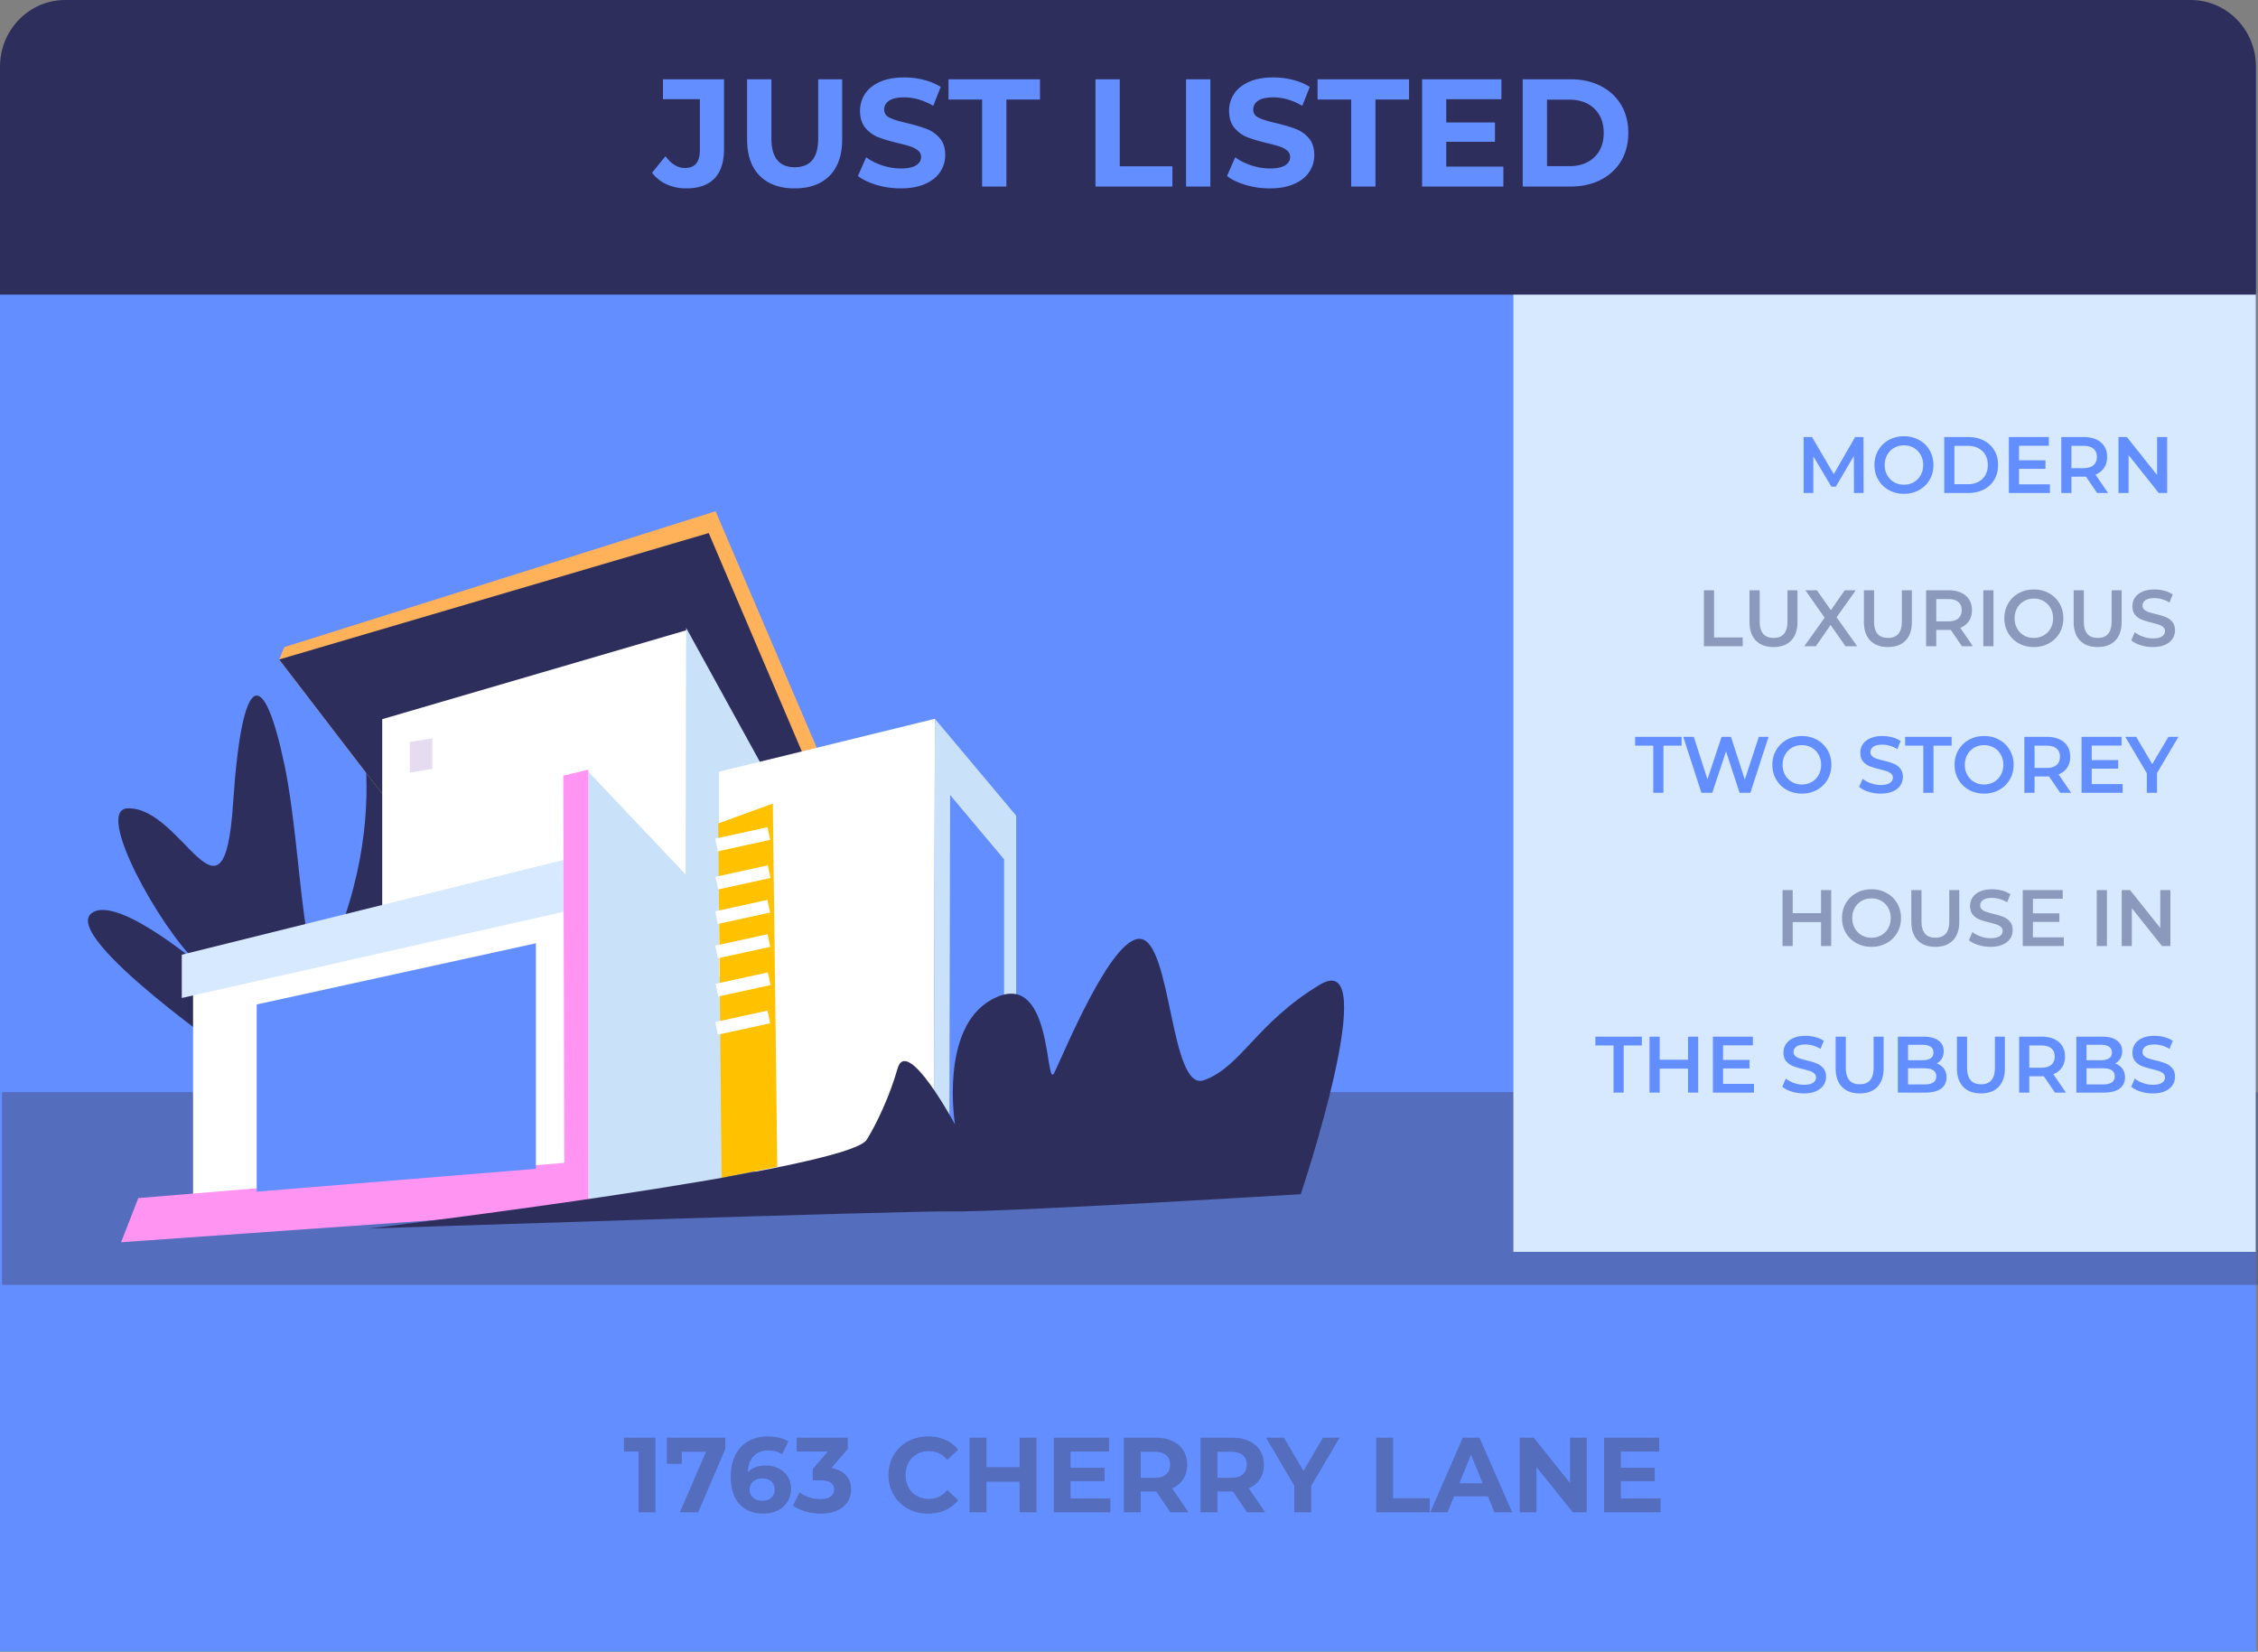 <svg width="350" height="256" xmlns="http://www.w3.org/2000/svg"><rect width="100%" height="100%" fill="#808080" stroke="none"/><g fill-rule="nonzero" fill="none"><path fill="#F955CC" d="M209.206 19.62h16.17v1.033h-16.17z"/><path fill="#44E7BA" d="M210.216 23.75h16.17v1.033h-16.17z"/><path fill="#00B4FB" d="M211.227 21.685h6.064v1.033h-6.064z"/><path fill="#FFB259" d="M217.29 21.685h3.033v1.033h-3.032z"/><path fill="#FF866C" d="M221.333 21.685h4.043v1.033h-4.043z"/><path fill="#FF9AF1" d="M211.227 25.816h6.064v1.033h-6.064z"/><path fill="#FFB259" d="M218.302 25.816h4.042v1.033h-4.042z"/><path fill="#638EFF" d="M0 10.231h349.687V256H0z"/><path fill="#485080" opacity=".52" d="M.313 169.28H350v29.878H.313z"/><path d="M37.024 164.362S9.335 145.186 14.21 141.534c4.245-3.153 18.885 9.959 16.251 7.548-5.462-4.998-15.995-23.652-10.65-23.792 8.548-.222 14.896 20.621 16.31-.683 1.416-21.304 4.795-21.224 7.979-6.024 3.38 16.223 2.555 46.283 10.003 21.444 7.467-24.837-3.695-38.772 3.792-30.198 9.728 11.163-.275 23.352 5.052 20.922 5.325-2.43 5.66-29.235 7.329-3.614 1.67 25.64 10.945 24.315 1.67 25.64-9.255 1.366-34.92 11.586-34.92 11.586h-.002z" fill="#2E2E5D"/><path fill="#FFF" d="M92.712 186.463l-62.786.803v-38.27l62.786-12.45z"/><path fill="#FFB259" d="M44.063 100.308l66.854-21.063 20.772 48.552-57.52 14.697-30.893-40.279z"/><path fill="#2E2E5D" d="M109.856 82.622l-66.58 19.597 30.893 40.278 55.299-13.874z"/><path fill="#FFF" d="M109.317 139.884l-2.889-42.206-47.183 13.794v31.384z"/><path fill="#CAE2F9" d="M120.073 122.234l-13.718-24.918-.196 85.216 9.393-31.725z"/><path fill="#FFF" d="M144.912 111.412l-33.467 8.212v61.602l33.29 2.35z"/><path fill="#CAE2F9" d="M144.913 111.412l12.597 15.018v50.961l-12.774 6.186z"/><path fill="#638EFF" d="M147.27 123.215l8.37 9.98v33.893l-8.489 11.003z"/><path fill="#CAE2F9" d="M107.709 137.05l-16.507-17.429v67.486l21.302.744V152.29l-4.795-4.358z"/><path fill="#FFC100" d="M111.854 182.575l8.627-1.726-.687-56.302-8.47 3.092z"/><path fill="#D7E9FF" d="M89.019 132.88l-60.842 15.1v6.707l60.292-13.615z"/><path fill="#FF94F3" d="M87.313 120.224l3.89-.923v68.129l-72.435 5.12 2.672-6.847 66.03-5.463z"/><path d="M201.622 185.103s12.91-38.472 2.947-32.468c-9.845 5.923-12.204 12.77-17.962 14.797-5.247 1.849-4.972-21.443-9.845-21.905-4.461-.421-11.81 17.63-13.324 20.722-1.513 3.112-.059-16.806-9.846-11.245-7.978 4.518-5.56 19.297-5.56 19.297s-7.449-13.915-8.922-8.634c-1.16 4.135-3.224 8.513-4.757 10.983-3.006 4.82-77.21 13.774-77.21 13.774s83.244-2.771 90.004-2.65c8.39.14 54.475-2.671 54.475-2.671z" fill="#2E2E5D"/><path d="M110.859 129.988l8.11-1.772.41 1.962-8.11 1.773-.41-1.963zm.047 5.912l8.11-1.772.412 1.962-8.11 1.773-.412-1.963zm-.057 5.354l8.11-1.772.41 1.962-8.109 1.773-.411-1.963zm.022 5.316l8.11-1.772.41 1.963-8.11 1.772-.41-1.963zm.05 5.922l8.11-1.772.411 1.963-8.11 1.772-.41-1.963zm-.056 5.923l8.11-1.772.41 1.963-8.11 1.772-.41-1.963z" fill="#FFF"/><path fill="#E6DCF1" d="M67.008 114.427v4.739l-3.478.582v-4.74z"/><path fill="#D7E9FF" d="M234.583 45.336h115.06v148.7h-115.06z"/><path d="M10.107 0H339.58c5.582 0 10.107 4.623 10.107 10.326v35.346H0V10.326C0 4.623 4.525 0 10.107 0z" fill="#2E2E5D"/><path d="M106.368 29.199c1.922 0 3.378-.51 4.37-1.532.992-1.021 1.488-2.553 1.488-4.596V12.288h-9.461v3.088h5.718v7.909c0 1.837-.767 2.755-2.301 2.755-1.131 0-2.139-.61-3.022-1.829l-2.092 2.565a5.818 5.818 0 002.266 1.794c.922.42 1.934.629 3.034.629zm16.806 0c2.325 0 4.134-.657 5.428-1.971 1.294-1.315 1.94-3.19 1.94-5.63v-9.31h-3.718v9.168c0 1.536-.31 2.664-.93 3.385-.62.72-1.519 1.08-2.697 1.08-2.417 0-3.626-1.488-3.626-4.465v-9.168h-3.766v9.31c0 2.44.647 4.315 1.941 5.63 1.294 1.314 3.104 1.971 5.428 1.971zm16.434 0c1.488 0 2.751-.23 3.79-.689 1.038-.459 1.816-1.08 2.335-1.864a4.61 4.61 0 00.78-2.601c0-1.108-.284-1.987-.85-2.636a5.04 5.04 0 00-2.033-1.425c-.79-.301-1.806-.602-3.045-.903-1.194-.269-2.08-.542-2.662-.82-.581-.276-.872-.7-.872-1.27 0-.57.252-1.03.756-1.377.504-.349 1.282-.523 2.336-.523 1.503 0 3.006.435 4.51 1.306l1.162-2.921c-.744-.475-1.612-.84-2.604-1.093a12.255 12.255 0 00-3.045-.38c-1.487 0-2.747.23-3.777.69-1.03.458-1.802 1.08-2.313 1.864a4.7 4.7 0 00-.767 2.624c0 1.108.283 1.995.848 2.66a4.948 4.948 0 002.034 1.449c.79.3 1.806.602 3.045.902.806.19 1.446.365 1.918.523.473.158.86.368 1.162.63.303.26.454.59.454.985 0 .538-.256.97-.767 1.294-.512.325-1.302.487-2.371.487a9.16 9.16 0 01-2.883-.475c-.96-.316-1.79-.736-2.487-1.258l-1.278 2.897c.728.57 1.693 1.033 2.894 1.39a13.05 13.05 0 003.73.534zm16.388-.285v-13.49h5.207v-3.136h-14.18v3.136h5.207v13.49h3.766zm25.732 0v-3.135h-8.159v-13.49h-3.765v16.625h11.924zm5.881 0V12.288h-3.765v16.626h3.765zm9.205.285c1.488 0 2.751-.23 3.79-.689 1.038-.459 1.816-1.08 2.336-1.864a4.61 4.61 0 00.778-2.601c0-1.108-.283-1.987-.848-2.636a5.04 5.04 0 00-2.034-1.425c-.79-.301-1.805-.602-3.045-.903-1.193-.269-2.08-.542-2.662-.82-.58-.276-.871-.7-.871-1.27 0-.57.251-1.03.755-1.377.504-.349 1.282-.523 2.336-.523 1.503 0 3.006.435 4.51 1.306l1.162-2.921c-.744-.475-1.612-.84-2.604-1.093a12.255 12.255 0 00-3.045-.38c-1.487 0-2.746.23-3.777.69-1.03.458-1.801 1.08-2.313 1.864a4.7 4.7 0 00-.767 2.624c0 1.108.283 1.995.849 2.66a4.948 4.948 0 002.033 1.449c.79.3 1.806.602 3.046.902.805.19 1.445.365 1.917.523.473.158.86.368 1.163.63.302.26.453.59.453.985 0 .538-.256.97-.767 1.294-.512.325-1.302.487-2.371.487a9.16 9.16 0 01-2.883-.475c-.96-.316-1.79-.736-2.487-1.258l-1.278 2.897c.728.57 1.693 1.033 2.894 1.39a13.05 13.05 0 003.73.534zm16.388-.285v-13.49h5.207v-3.136h-14.18v3.136h5.208v13.49h3.765zm19.828 0v-3.088h-8.856V21.98h7.555v-2.993h-7.555v-3.61h8.554v-3.088h-12.297v16.626h12.6zm10.39 0c1.767 0 3.329-.344 4.685-1.033 1.356-.689 2.41-1.659 3.161-2.91.752-1.25 1.127-2.707 1.127-4.37 0-1.662-.375-3.12-1.127-4.37s-1.805-2.22-3.161-2.91c-1.356-.688-2.918-1.033-4.684-1.033h-7.392v16.626h7.392zm-.185-3.159h-3.44V15.447h3.44c1.627 0 2.925.463 3.893 1.39.969.926 1.453 2.18 1.453 3.764 0 1.584-.484 2.838-1.453 3.765-.968.926-2.266 1.39-3.893 1.39zM281.075 76.415V70.74l2.79 4.684h.703l2.79-4.758.012 5.75h1.491l-.012-8.675h-1.297l-3.311 5.75-3.372-5.75h-1.298v8.674h1.504zm14.044.124c.866 0 1.646-.192 2.341-.576a4.23 4.23 0 001.637-1.592c.397-.678.595-1.442.595-2.293 0-.85-.198-1.615-.595-2.292a4.23 4.23 0 00-1.637-1.592c-.695-.385-1.475-.577-2.34-.577-.866 0-1.646.192-2.341.577a4.217 4.217 0 00-1.638 1.598c-.396.682-.594 1.444-.594 2.286 0 .843.198 1.605.594 2.287a4.217 4.217 0 001.638 1.598c.695.384 1.475.576 2.34.576zm0-1.412c-.566 0-1.075-.13-1.528-.39a2.794 2.794 0 01-1.067-1.091 3.178 3.178 0 01-.388-1.568c0-.578.13-1.1.388-1.567.259-.467.615-.83 1.067-1.09.453-.26.962-.391 1.528-.391.566 0 1.076.13 1.529.39.452.26.808.624 1.067 1.09.258.468.388.99.388 1.568 0 .579-.13 1.101-.388 1.568-.259.467-.615.83-1.067 1.09-.453.26-.963.39-1.529.39zm9.957 1.288c.906 0 1.71-.18 2.414-.539a3.937 3.937 0 001.637-1.524c.388-.657.582-1.414.582-2.274 0-.859-.194-1.617-.582-2.274a3.937 3.937 0 00-1.637-1.524c-.704-.36-1.508-.539-2.414-.539h-3.71v8.674h3.71zm-.072-1.363h-2.062v-5.948h2.062c.622 0 1.17.122 1.643.366.473.244.837.59 1.091 1.04.255.451.382.974.382 1.568 0 .595-.127 1.118-.382 1.568-.254.45-.618.797-1.091 1.04-.473.245-1.02.366-1.643.366zm12.746 1.363v-1.35h-4.79v-2.392h4.099v-1.326h-4.1v-2.255h4.621v-1.35h-6.197v8.673h6.367zm3.335 0v-2.527l2.019-.001c.095-.002.17-.006.225-.012l1.734 2.54h1.698l-1.953-2.85c.583-.231 1.03-.582 1.34-1.053.312-.47.467-1.033.467-1.685 0-.636-.145-1.186-.436-1.648-.291-.463-.71-.818-1.255-1.066-.546-.248-1.187-.372-1.923-.372h-3.492v8.674h1.576zm1.844-3.853h-1.844v-3.458h1.844c.687 0 1.208.149 1.564.446.356.298.534.723.534 1.277 0 .553-.178.98-.534 1.282-.356.302-.877.453-1.564.453zm7.01 3.853v-5.873l4.68 5.873h1.299v-8.674h-1.565v5.874l-4.681-5.874h-1.298v8.674h1.564z" fill="#638EFF"/><path d="M270.128 100.166v-1.363h-4.439v-7.311h-1.577v8.674h6.016zm4.778.124c1.173 0 2.084-.337 2.735-1.01.651-.673.976-1.638.976-2.893v-4.895h-1.552v4.833c0 1.702-.715 2.552-2.147 2.552-1.439 0-2.158-.85-2.158-2.552v-4.833h-1.577v4.895c0 1.255.327 2.22.982 2.893.655.673 1.569 1.01 2.741 1.01zm6.561-.124l2.28-3.296 2.305 3.296h1.819l-3.19-4.486 2.972-4.188h-1.71l-2.147 3.086-2.17-3.086h-1.784l2.984 4.25-3.153 4.424h1.794zm11.17.124c1.173 0 2.084-.337 2.735-1.01.65-.673.976-1.638.976-2.893v-4.895h-1.552v4.833c0 1.702-.716 2.552-2.147 2.552-1.439 0-2.158-.85-2.158-2.552v-4.833h-1.577v4.895c0 1.255.327 2.22.982 2.893.655.673 1.569 1.01 2.741 1.01zm7.495-.124v-2.528h2.019c.095-.002.17-.006.225-.012l1.734 2.54h1.698l-1.952-2.85c.582-.231 1.028-.582 1.34-1.053.31-.471.467-1.033.467-1.685 0-.637-.146-1.186-.437-1.649-.291-.462-.71-.817-1.255-1.065-.546-.248-1.187-.372-1.923-.372h-3.492v8.674h1.576zm1.844-3.854h-1.844v-3.457h1.844c.687 0 1.208.149 1.564.446.356.298.534.723.534 1.277 0 .553-.178.98-.534 1.282-.356.302-.877.452-1.564.452zm7.022 3.854v-8.674h-1.577v8.674h1.577zm6.258.124c.865 0 1.645-.192 2.34-.576a4.23 4.23 0 001.638-1.592c.396-.678.594-1.442.594-2.293 0-.85-.198-1.615-.594-2.292a4.23 4.23 0 00-1.638-1.593c-.695-.384-1.475-.576-2.34-.576-.865 0-1.646.192-2.341.576a4.217 4.217 0 00-1.637 1.599c-.396.681-.595 1.443-.595 2.286s.199 1.605.595 2.286a4.217 4.217 0 001.637 1.599c.695.384 1.476.576 2.34.576zm0-1.413c-.566 0-1.076-.13-1.528-.39a2.794 2.794 0 01-1.068-1.09 3.178 3.178 0 01-.388-1.568c0-.578.13-1.1.388-1.567.26-.467.615-.83 1.068-1.09.452-.261.962-.391 1.528-.391.566 0 1.075.13 1.528.39.453.26.808.624 1.067 1.09.259.467.388.99.388 1.568 0 .578-.13 1.1-.388 1.568-.259.466-.614.83-1.067 1.09-.453.26-.962.39-1.528.39zm9.896 1.413c1.172 0 2.084-.337 2.735-1.01.65-.673.976-1.638.976-2.893v-4.895h-1.552v4.833c0 1.702-.716 2.552-2.147 2.552-1.439 0-2.159-.85-2.159-2.552v-4.833h-1.576v4.895c0 1.255.327 2.22.982 2.893.655.673 1.569 1.01 2.741 1.01zm8.55 0c.744 0 1.375-.116 1.892-.347.518-.231.904-.541 1.158-.93a2.32 2.32 0 00.382-1.3c0-.562-.143-1.008-.43-1.339a2.659 2.659 0 00-1.037-.737 11.301 11.301 0 00-1.552-.465c-.461-.115-.825-.219-1.092-.31a1.873 1.873 0 01-.661-.371.78.78 0 01-.26-.607c0-.356.15-.64.454-.855.303-.215.766-.323 1.389-.323.38 0 .772.058 1.176.174a4.85 4.85 0 011.164.508l.498-1.252a4.178 4.178 0 00-1.298-.57 5.969 5.969 0 00-1.528-.198c-.744 0-1.373.116-1.886.347-.513.231-.897.543-1.152.936a2.35 2.35 0 00-.382 1.307c0 .57.143 1.022.43 1.357.287.334.631.58 1.031.737.4.157.924.314 1.57.471.462.116.825.219 1.092.31.267.09.487.217.661.378a.8.8 0 01.261.613c0 .339-.156.611-.467.818-.311.207-.782.31-1.413.31-.51 0-1.017-.089-1.522-.267a4.27 4.27 0 01-1.28-.687l-.545 1.251c.356.314.839.566 1.45.756a6.35 6.35 0 001.897.285z" fill="#8B99BD"/><path d="M257.842 122.884v-7.31h2.814v-1.364h-7.204v1.363h2.814v7.311h1.576zm7.568 0l2.135-6.419 2.098 6.42h1.673l2.814-8.675h-1.504l-2.17 6.63-2.147-6.63h-1.456l-2.195 6.592-2.11-6.592h-1.637l2.813 8.674h1.686zm13.887.124c.865 0 1.645-.192 2.34-.576a4.23 4.23 0 001.638-1.592c.396-.678.594-1.442.594-2.293 0-.85-.198-1.615-.594-2.292a4.23 4.23 0 00-1.638-1.593c-.695-.384-1.475-.576-2.34-.576-.866 0-1.646.192-2.341.576a4.217 4.217 0 00-1.637 1.599c-.397.681-.595 1.444-.595 2.286 0 .843.198 1.605.595 2.286a4.217 4.217 0 001.637 1.599c.695.384 1.475.576 2.34.576zm0-1.412c-.566 0-1.076-.13-1.529-.39a2.794 2.794 0 01-1.067-1.091 3.178 3.178 0 01-.388-1.568c0-.578.13-1.1.388-1.567.259-.467.615-.83 1.067-1.09.453-.261.963-.391 1.529-.391s1.075.13 1.528.39c.452.26.808.624 1.067 1.09.259.467.388.99.388 1.568 0 .578-.13 1.101-.388 1.568-.259.467-.615.83-1.067 1.09-.453.26-.962.39-1.528.39zm12.224 1.412c.744 0 1.375-.115 1.892-.347.518-.231.904-.54 1.159-.93a2.32 2.32 0 00.382-1.3c0-.562-.144-1.008-.43-1.339a2.659 2.659 0 00-1.038-.737 11.301 11.301 0 00-1.552-.465c-.461-.115-.825-.218-1.092-.31a1.873 1.873 0 01-.66-.371.78.78 0 01-.261-.607c0-.356.151-.64.454-.855.304-.215.766-.323 1.389-.323.38 0 .772.058 1.176.174a4.85 4.85 0 011.165.508l.497-1.252a4.178 4.178 0 00-1.298-.57 5.969 5.969 0 00-1.528-.198c-.744 0-1.372.116-1.886.347-.513.231-.897.543-1.152.936a2.35 2.35 0 00-.382 1.307c0 .57.144 1.022.43 1.357.288.335.631.58 1.032.737.4.157.923.314 1.57.471.46.116.825.22 1.092.31.266.09.487.217.66.378a.8.8 0 01.261.613c0 .339-.155.612-.467.818-.31.207-.782.31-1.413.31-.509 0-1.016-.089-1.522-.267a4.27 4.27 0 01-1.28-.687l-.545 1.251c.356.314.839.566 1.45.756a6.35 6.35 0 001.897.285zm8.175-.124v-7.31h2.813v-1.364h-7.204v1.363h2.814v7.311h1.577zm7.846.124c.865 0 1.646-.192 2.341-.576a4.23 4.23 0 001.637-1.592c.396-.678.595-1.442.595-2.293 0-.85-.199-1.615-.595-2.292a4.23 4.23 0 00-1.637-1.593c-.695-.384-1.476-.576-2.34-.576-.866 0-1.646.192-2.341.576a4.217 4.217 0 00-1.638 1.599c-.396.681-.594 1.444-.594 2.286 0 .843.198 1.605.594 2.286a4.217 4.217 0 001.638 1.599c.695.384 1.475.576 2.34.576zm0-1.412c-.566 0-1.075-.13-1.528-.39a2.794 2.794 0 01-1.067-1.091 3.178 3.178 0 01-.388-1.568c0-.578.13-1.1.388-1.567.259-.467.614-.83 1.067-1.09.453-.261.962-.391 1.528-.391.566 0 1.076.13 1.528.39.453.26.809.624 1.068 1.09.258.467.388.99.388 1.568 0 .578-.13 1.101-.388 1.568-.259.467-.615.83-1.068 1.09-.452.26-.962.39-1.528.39zm7.823 1.288v-2.528h2.018c.096-.002.17-.006.226-.012l1.734 2.54h1.698l-1.953-2.85c.582-.231 1.029-.582 1.34-1.053.312-.471.467-1.033.467-1.685 0-.636-.145-1.186-.436-1.648-.292-.463-.71-.818-1.256-1.066-.545-.248-1.186-.372-1.922-.372h-3.493v8.674h1.577zm1.843-3.854h-1.843v-3.457h1.843c.688 0 1.209.149 1.565.446.356.298.533.723.533 1.277 0 .553-.177.98-.533 1.282-.356.302-.877.452-1.565.452zm11.813 3.854v-1.35h-4.79v-2.392h4.099v-1.326h-4.1v-2.255h4.621v-1.35h-6.197v8.673h6.367zm5.324 0v-3.06l3.323-5.614h-1.552l-2.51 4.226-2.487-4.226h-1.686l3.335 5.638v3.036h1.577z" fill="#638EFF"/><path d="M277.878 146.635v-3.717h4.39v3.717h1.577v-8.674h-1.577v3.581h-4.39v-3.581H276.3v8.674h1.577zm12.212.124c.866 0 1.646-.192 2.341-.576a4.23 4.23 0 001.637-1.593c.396-.677.595-1.441.595-2.292 0-.85-.199-1.615-.595-2.293a4.23 4.23 0 00-1.637-1.592c-.695-.384-1.475-.576-2.34-.576-.866 0-1.646.192-2.341.576a4.217 4.217 0 00-1.638 1.599c-.396.681-.594 1.443-.594 2.286s.198 1.605.594 2.286a4.217 4.217 0 001.638 1.599c.695.384 1.475.576 2.34.576zm0-1.413c-.566 0-1.075-.13-1.528-.39a2.794 2.794 0 01-1.067-1.09 3.178 3.178 0 01-.388-1.568c0-.578.13-1.1.388-1.568.259-.466.614-.83 1.067-1.09.453-.26.962-.39 1.528-.39.566 0 1.076.13 1.528.39.453.26.809.624 1.068 1.09.258.467.388.99.388 1.568 0 .578-.13 1.1-.388 1.567-.259.467-.615.83-1.068 1.091-.452.26-.962.39-1.528.39zm9.897 1.413c1.172 0 2.084-.337 2.735-1.01.65-.673.976-1.638.976-2.893v-4.895h-1.553v4.833c0 1.701-.715 2.552-2.146 2.552-1.44 0-2.159-.85-2.159-2.552v-4.833h-1.577v4.895c0 1.255.328 2.22.983 2.893.655.673 1.568 1.01 2.74 1.01zm8.55 0c.744 0 1.374-.116 1.892-.347.517-.231.903-.541 1.158-.93a2.32 2.32 0 00.382-1.3c0-.562-.143-1.008-.43-1.339a2.659 2.659 0 00-1.037-.737 11.301 11.301 0 00-1.553-.465 14.49 14.49 0 01-1.091-.31 1.873 1.873 0 01-.661-.371.78.78 0 01-.261-.608c0-.355.152-.64.455-.855.303-.214.766-.322 1.388-.322.38 0 .773.058 1.177.174a4.85 4.85 0 011.164.508l.497-1.252a4.178 4.178 0 00-1.297-.57 5.969 5.969 0 00-1.528-.198c-.744 0-1.373.116-1.886.347-.514.231-.898.543-1.152.935a2.35 2.35 0 00-.383 1.308c0 .57.144 1.022.431 1.357.287.334.63.58 1.03.737.401.157.925.314 1.571.47.461.117.825.22 1.092.31.267.092.487.218.66.379a.8.8 0 01.262.613c0 .339-.156.611-.467.818-.312.206-.782.31-1.413.31-.51 0-1.017-.09-1.522-.267a4.27 4.27 0 01-1.28-.688l-.545 1.252c.355.314.838.566 1.449.756a6.35 6.35 0 001.898.285zm11.364-.124v-1.35h-4.79v-2.392h4.098v-1.326h-4.099v-2.255h4.62v-1.351h-6.196v8.674h6.367zm6.682 0v-8.674h-1.577v8.674h1.577zm3.857 0v-5.874l4.681 5.874h1.298v-8.674h-1.565v5.874l-4.681-5.874h-1.298v8.674h1.565z" fill="#8B99BD"/><path d="M251.681 169.353v-7.311h2.814v-1.363h-7.204v1.363h2.814v7.311h1.576zm5.58 0v-3.717h4.39v3.717h1.576v-8.674h-1.576v3.581h-4.39v-3.581h-1.577v8.674h1.576zm14.613 0v-1.35h-4.79v-2.392h4.099v-1.326h-4.1v-2.255h4.622v-1.351h-6.198v8.674h6.367zm7.738.124c.744 0 1.374-.116 1.892-.347.517-.231.903-.541 1.158-.93a2.32 2.32 0 00.382-1.3c0-.562-.143-1.008-.43-1.339a2.659 2.659 0 00-1.037-.737 11.301 11.301 0 00-1.553-.465 14.49 14.49 0 01-1.091-.31 1.873 1.873 0 01-.661-.371.78.78 0 01-.261-.607c0-.356.152-.64.455-.855.303-.215.766-.323 1.388-.323.38 0 .773.058 1.177.174a4.85 4.85 0 011.164.508l.497-1.252a4.178 4.178 0 00-1.297-.57 5.969 5.969 0 00-1.528-.198c-.744 0-1.373.116-1.886.347-.514.231-.898.543-1.152.936a2.35 2.35 0 00-.382 1.307c0 .57.143 1.022.43 1.357.287.334.63.58 1.03.737.401.157.925.314 1.572.471.46.116.824.219 1.091.31.267.09.487.217.661.378a.8.8 0 01.26.613c0 .339-.155.611-.466.818-.311.206-.782.31-1.413.31-.51 0-1.017-.089-1.522-.267a4.27 4.27 0 01-1.28-.687l-.545 1.251c.355.314.838.566 1.449.756a6.35 6.35 0 001.898.285zm8.647 0c1.172 0 2.084-.337 2.735-1.01.65-.673.976-1.638.976-2.893v-4.895h-1.552v4.833c0 1.702-.716 2.552-2.147 2.552-1.439 0-2.159-.85-2.159-2.552v-4.833h-1.576v4.895c0 1.255.327 2.22.982 2.893.655.673 1.569 1.01 2.741 1.01zm10.139-.124c1.083 0 1.908-.204 2.474-.613.566-.41.849-.99.849-1.741 0-.546-.137-1.002-.412-1.37a2.24 2.24 0 00-1.116-.786c.34-.182.606-.438.8-.769.194-.33.291-.71.291-1.14 0-.702-.27-1.253-.812-1.654-.542-.4-1.314-.601-2.317-.601h-3.978v8.674h4.221zm-.412-5.018h-2.232v-2.392h2.232c.55 0 .972.101 1.267.304.295.202.443.501.443.898 0 .388-.148.684-.443.886-.295.202-.718.304-1.267.304zm.315 3.754h-2.547v-2.503h2.547c1.22 0 1.831.417 1.831 1.252 0 .834-.61 1.251-1.831 1.251zm8.756 1.388c1.173 0 2.084-.337 2.735-1.01.651-.673.976-1.638.976-2.893v-4.895h-1.552v4.833c0 1.702-.716 2.552-2.147 2.552-1.439 0-2.158-.85-2.158-2.552v-4.833h-1.577v4.895c0 1.255.327 2.22.982 2.893.655.673 1.569 1.01 2.741 1.01zm7.495-.124v-2.528h2.019c.095-.002.17-.006.225-.012l1.734 2.54h1.698l-1.952-2.85c.582-.231 1.028-.582 1.34-1.053.31-.471.467-1.033.467-1.686 0-.636-.146-1.185-.437-1.648-.291-.462-.71-.817-1.255-1.065-.546-.248-1.187-.372-1.923-.372h-3.492v8.674h1.576zm1.844-3.854h-1.844v-3.457h1.844c.687 0 1.208.149 1.564.446.356.298.534.723.534 1.276 0 .554-.178.982-.534 1.283-.356.302-.877.452-1.564.452zm9.666 3.854c1.083 0 1.908-.204 2.474-.613.566-.41.849-.99.849-1.741 0-.546-.138-1.002-.413-1.37a2.24 2.24 0 00-1.115-.786c.34-.182.606-.438.8-.769.194-.33.291-.71.291-1.14 0-.702-.27-1.253-.813-1.654-.541-.4-1.313-.601-2.316-.601h-3.978v8.674h4.22zm-.413-5.018h-2.231v-2.392h2.231c.55 0 .973.101 1.268.304.295.202.442.501.442.898 0 .388-.147.684-.442.886-.295.202-.718.304-1.268.304zm.316 3.754h-2.547v-2.503h2.547c1.22 0 1.83.417 1.83 1.252 0 .834-.61 1.251-1.83 1.251zm7.737 1.388c.744 0 1.375-.116 1.892-.347.518-.231.904-.541 1.158-.93a2.32 2.32 0 00.382-1.3c0-.562-.143-1.008-.43-1.339a2.659 2.659 0 00-1.037-.737 11.301 11.301 0 00-1.552-.465 14.49 14.49 0 01-1.092-.31 1.873 1.873 0 01-.661-.371.78.78 0 01-.26-.607c0-.356.15-.64.454-.855.303-.215.766-.323 1.389-.323.38 0 .772.058 1.176.174a4.85 4.85 0 011.164.508l.498-1.252a4.178 4.178 0 00-1.298-.57 5.969 5.969 0 00-1.528-.198c-.744 0-1.373.116-1.886.347-.513.231-.897.543-1.152.936a2.35 2.35 0 00-.382 1.307c0 .57.143 1.022.43 1.357.287.334.631.58 1.031.737.4.157.924.314 1.57.471.462.116.825.219 1.092.31.267.09.487.217.661.378a.8.8 0 01.261.613c0 .339-.156.611-.467.818-.311.206-.782.31-1.413.31-.51 0-1.017-.089-1.522-.267a4.27 4.27 0 01-1.28-.687l-.545 1.251c.356.314.839.566 1.45.756a6.35 6.35 0 001.897.285z" fill="#638EFF"/><path d="M101.595 234.41v-11.566h-4.883v2.148h2.263v9.418h2.62zm6.63 0l4.204-9.831v-1.735h-9.071v4.064h2.328v-1.883h3.752l-4.059 9.385h2.846zm10.107.198c.797 0 1.522-.157 2.174-.471a3.715 3.715 0 001.545-1.347c.377-.583.566-1.26.566-2.032 0-.716-.173-1.346-.518-1.892a3.471 3.471 0 00-1.407-1.264 4.338 4.338 0 00-1.972-.446c-1.197 0-2.13.342-2.798 1.025.043-1.09.345-1.922.906-2.495.56-.573 1.32-.86 2.28-.86.851 0 1.557.193 2.118.579l.97-1.966c-.388-.254-.86-.45-1.415-.587a7.196 7.196 0 00-1.738-.206c-1.143 0-2.148.242-3.016.727-.868.484-1.544 1.195-2.03 2.131-.484.936-.727 2.06-.727 3.37 0 1.84.448 3.255 1.342 4.247.895.991 2.135 1.487 3.72 1.487zm-.146-2c-.614 0-1.1-.16-1.455-.479-.356-.319-.534-.732-.534-1.239 0-.506.183-.922.55-1.247.366-.325.835-.488 1.407-.488.582 0 1.048.157 1.398.471.35.314.526.736.526 1.264 0 .529-.175.948-.526 1.256-.35.308-.805.463-1.366.463zm9.055 2c1.025 0 1.89-.17 2.596-.512.706-.342 1.232-.796 1.576-1.363a3.51 3.51 0 00.518-1.86c0-.87-.264-1.6-.792-2.188-.529-.59-1.289-.967-2.28-1.132l2.554-2.974v-1.735h-7.923v2.148h4.819l-2.329 2.693v1.768h1.197c1.412 0 2.118.474 2.118 1.42 0 .474-.189.84-.566 1.1-.377.258-.895.388-1.552.388-.593 0-1.173-.091-1.739-.273a4.896 4.896 0 01-1.495-.768l-1.019 2.049c.539.396 1.194.702 1.965.917.77.214 1.555.322 2.352.322zm16.608 0c.98 0 1.87-.176 2.668-.529a5.254 5.254 0 002.005-1.536l-1.682-1.587c-.765.915-1.714 1.372-2.846 1.372-.7 0-1.326-.157-1.876-.471a3.313 3.313 0 01-1.285-1.314c-.307-.561-.461-1.2-.461-1.916s.154-1.355.46-1.917c.308-.562.737-1 1.286-1.313.55-.314 1.175-.471 1.876-.471 1.132 0 2.08.451 2.846 1.355l1.682-1.587a5.339 5.339 0 00-1.997-1.52c-.793-.352-1.68-.528-2.66-.528-1.165 0-2.213.256-3.145.768a5.665 5.665 0 00-2.2 2.131c-.533.91-.8 1.936-.8 3.082 0 1.145.267 2.172.8 3.081a5.665 5.665 0 002.2 2.132c.932.512 1.975.768 3.129.768zm9.055-.198v-4.742h5.142v4.742h2.62v-11.566h-2.62v4.56h-5.142v-4.56h-2.62v11.566h2.62zm19.21 0v-2.148h-6.16v-2.677h5.255v-2.082h-5.255v-2.511h5.95v-2.148h-8.554v11.566h8.765zm4.706 0v-3.222h2.41l2.183 3.222h2.813l-2.538-3.718c.743-.33 1.317-.807 1.722-1.43.404-.621.606-1.362.606-2.221 0-.86-.2-1.603-.598-2.23-.4-.629-.968-1.113-1.706-1.455-.739-.341-1.61-.512-2.612-.512h-4.9v11.566h2.62zm2.135-5.354h-2.135v-4.031h2.135c.787 0 1.385.173 1.795.52.41.347.614.846.614 1.496 0 .638-.205 1.134-.614 1.487-.41.352-1.008.528-1.795.528zm9.75 5.354v-3.222h2.41l2.183 3.222h2.814l-2.54-3.718c.745-.33 1.319-.807 1.723-1.43.404-.621.606-1.362.606-2.221 0-.86-.2-1.603-.598-2.23-.399-.629-.967-1.113-1.706-1.455-.738-.341-1.609-.512-2.611-.512h-4.9v11.566h2.62zm2.135-5.354h-2.135v-4.031h2.135c.787 0 1.385.173 1.795.52.41.347.614.846.614 1.496 0 .638-.204 1.134-.614 1.487-.41.352-1.008.528-1.795.528zm12.403 5.354v-4.098l4.398-7.468h-2.571l-3.024 5.138-3.024-5.138h-2.781l4.382 7.435v4.13h2.62zm18.37 0v-2.181h-5.676v-9.385h-2.62v11.566h8.295zm2.765 0l1.002-2.479h5.256l1.002 2.479h2.75l-5.062-11.566h-2.588l-5.045 11.566h2.685zm5.433-4.511h-3.59l1.795-4.428 1.795 4.428zm8.344 4.51v-7.021l5.643 7.022h2.151v-11.566h-2.587v7.022l-5.628-7.022h-2.166v11.566h2.587zm19.243 0v-2.147h-6.161v-2.677h5.255v-2.082h-5.255v-2.511h5.95v-2.148h-8.554v11.566h8.765z" fill="#546DBD"/><path fill="#638EFF" d="M39.79 155.69v29.013l43.273-3.533v-34.958z"/></g></svg>